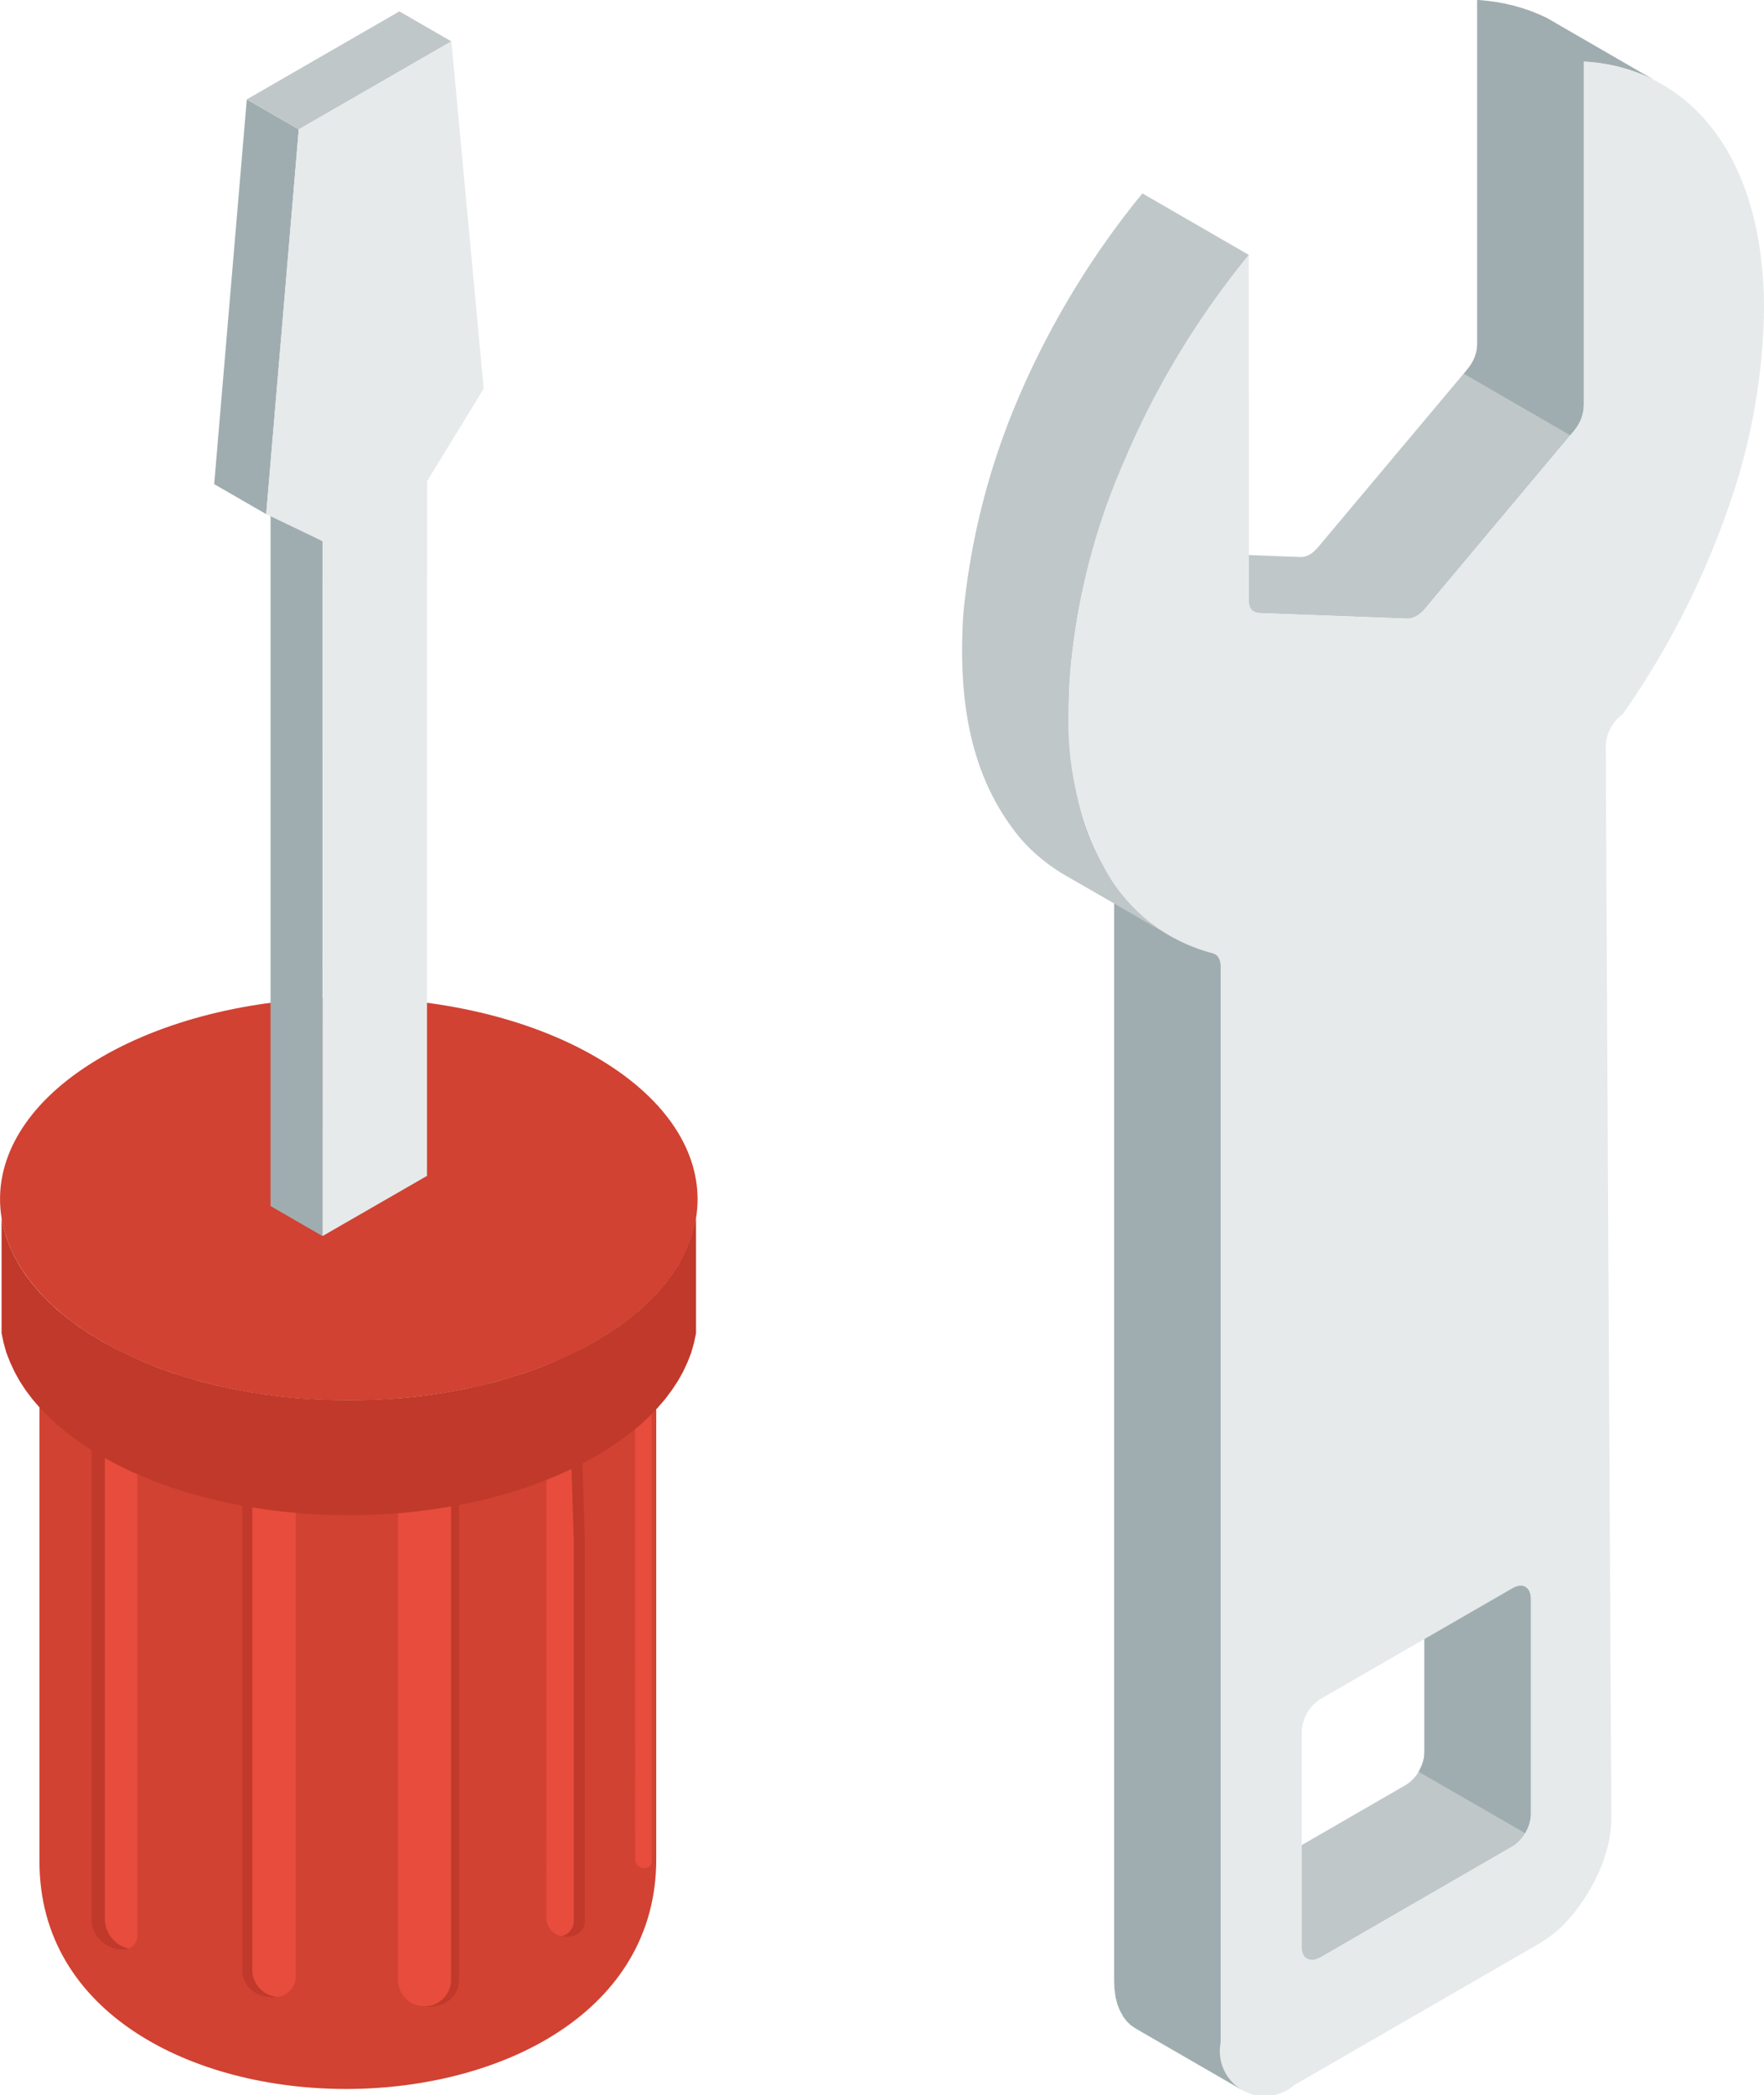 <?xml version="1.0" encoding="UTF-8"?>
<svg xmlns="http://www.w3.org/2000/svg" xmlns:xlink="http://www.w3.org/1999/xlink" id="aws_icon-service01" width="86.322" height="102.518" viewBox="0 0 86.322 102.518">
  <defs>
    <clipPath id="clip-path">
      <rect id="長方形_1136" data-name="長方形 1136" width="86.322" height="102.518" fill="none"></rect>
    </clipPath>
  </defs>
  <g id="グループ_2431" data-name="グループ 2431" clip-path="url(#clip-path)">
    <path id="パス_6321" data-name="パス 6321" d="M31.313,38.052v25.97c0,14.9-30.183,15.022-30.183.108V38.052l.085.417.12.42.154.41.191.4.227.407.258.4.292.393.333.384.366.379.4.364.432.361.47.352.5.338.537.325.571.308.586.29.6.275.624.249.637.227.653.212.663.195.683.164.685.154.706.126.7.113.718.091.719.068.724.053.724.027.73.012.724-.012.723-.027.724-.053.724-.068.713-.091.711-.113.7-.126.692-.154.677-.164.666-.195.651-.212.644-.227.617-.249.6-.275.586-.29.569-.308.533-.325.506-.338.472-.352.431-.361.4-.364.364-.379.326-.384.3-.393.258-.4.227-.407.191-.4.152-.41.12-.42Z" transform="translate(0.801 26.965)" fill="#d14232" fill-rule="evenodd"></path>
    <path id="パス_6322" data-name="パス 6322" d="M2.62,40.626l.258.181.538.323.572.308.584.292.3.138V65.9c0,1.268-2.252.738-2.252-.772Z" transform="translate(1.857 28.789)" fill="#c0392b" fill-rule="evenodd"></path>
    <path id="パス_6323" data-name="パス 6323" d="M3,40.872l.14.082.572.309.584.292.3.138v24.03a.652.652,0,0,1-.437.666A1.517,1.517,0,0,1,3,64.955Z" transform="translate(2.129 28.964)" fill="#e74c3c" fill-rule="evenodd"></path>
    <path id="パス_6324" data-name="パス 6324" d="M6.939,42.2c.12.021.239.046.359.065.207.041.419.08.624.12s.425.068.639.1.425.055.644.08l.352.021v24.2c0,1.521-2.618,1.336-2.618-.3Z" transform="translate(4.917 29.905)" fill="#c0392b" fill-rule="evenodd"></path>
    <path id="パス_6325" data-name="パス 6325" d="M7.223,42.256l.5.091c.214.036.425.068.639.1s.425.055.646.08l.35.021v24.2a1,1,0,0,1-.916,1.025,1.345,1.345,0,0,1-1.217-1.322Z" transform="translate(5.119 29.944)" fill="#e74c3c" fill-rule="evenodd"></path>
    <path id="パス_6326" data-name="パス 6326" d="M11.4,42.809l.453-.039.713-.092.709-.113.7-.126.412-.094V66.868c0,1.767-2.983,1.767-2.983,0Z" transform="translate(8.075 30.007)" fill="#c0392b" fill-rule="evenodd"></path>
    <path id="パス_6327" data-name="パス 6327" d="M15.646,41.411,16,41.19c.152-.08.311-.159.465-.246l.451-.258.42-.239q.1,3.14.2,6.278V65.316c0,1.107-1.9,1.049-1.9-.135Z" transform="translate(11.087 28.662)" fill="#c0392b" fill-rule="evenodd"></path>
    <path id="パス_6328" data-name="パス 6328" d="M15.646,41.281l.359-.22c.152-.08.311-.159.465-.246l.331-.185.193,5.965V65.187a.759.759,0,0,1-.617.764.9.9,0,0,1-.731-.9Z" transform="translate(11.087 28.792)" fill="#e74c3c" fill-rule="evenodd"></path>
    <path id="パス_6329" data-name="パス 6329" d="M18.189,40.141l.258-.4.227-.407.191-.4L19,38.572V63.766c0,.446-.808.434-.808-.138Z" transform="translate(12.889 27.334)" fill="#e74c3c" fill-rule="evenodd"></path>
    <path id="パス_6330" data-name="パス 6330" d="M11.4,42.773l.453-.039.713-.092.709-.113.7-.126L14,42.4V66.832a1.3,1.3,0,1,1-2.606,0Z" transform="translate(8.075 30.043)" fill="#e74c3c" fill-rule="evenodd"></path>
    <path id="パス_6331" data-name="パス 6331" d="M5,31.462c6.664-3.853,17.473-3.853,24.136,0s6.671,10.086,0,13.932S11.665,49.248,5,45.395-1.664,35.309,5,31.462" transform="translate(0 20.248)" fill="#d14232" fill-rule="evenodd"></path>
    <path id="パス_6332" data-name="パス 6332" d="M34.028,34.895v5.62l-.1.472-.133.472-.178.46-.214.463-.253.453-.294.446-.33.444-.372.432-.412.425-.446.412-.49.4-.525.393-.566.384-.612.366-.63.352-.665.326-.678.3-.7.282-.719.258-.73.238-.752.214-.764.193-.777.166-.791.145-.8.126-.8.1-.8.08-.817.058-.817.032-.817.014-.824-.014-.818-.032-.81-.058-.812-.08-.8-.1-.8-.12-.783-.152-.777-.166-.765-.193L9.1,48.3l-.738-.238-.716-.258-.7-.282-.68-.3L5.6,46.893l-.63-.352-.612-.366-.566-.384L3.267,45.4l-.492-.4-.446-.412-.41-.425-.372-.432-.333-.444-.292-.446L.67,42.38l-.214-.463-.179-.46-.132-.472-.1-.472v-5.62l.1.472.132.463.179.466.214.458.251.453.292.451.333.439.372.437.41.42.446.417.492.4.525.395.566.378.612.372.63.343.663.326.68.308.7.284.716.26.738.232.75.22.765.191.777.167.783.145.8.126.8.1.812.079.81.053.818.032.824.014.817-.014.817-.032.817-.053.8-.079.8-.1.8-.126.791-.145.777-.174.764-.185.752-.22.73-.232.719-.26.7-.284.678-.308.665-.326.63-.343.612-.372.566-.378.525-.395.49-.4.446-.417.412-.42.372-.437.33-.439.294-.444.253-.46.214-.458.178-.466.133-.463Z" transform="translate(0.032 24.728)" fill="#c0392b" fill-rule="evenodd"></path>
    <path id="パス_6333" data-name="パス 6333" d="M61.375,3.892,56.166.877,55.775.7l-.4-.159L54.963.4l-.417-.12-.434-.1L53.673.1,53.222.039,52.764,0V16.881l-.014.138-.019.154-.039.147-.055.159-.065.152-.08.145-.1.149-.106.138-7.3,8.7-.1.108-.1.1-.1.087-.113.072-.108.055-.106.039-.106.026-.108.007-7.221-.272-.12-.007-.106-.026-.094-.048,5.215,3.011.094.046.108.026L42.14,30l7.226.273.1-.009.108-.026.113-.039.106-.055.113-.072.108-.087.1-.091.1-.113,7.291-8.7.106-.14.094-.145.087-.152.065-.152.056-.154.038-.154.021-.152.005-.138.009-.007V3.009l.458.039.449.06.441.079.432.1.417.12.413.138.4.159Zm-11.2,81.887V75.223l-.017-.2-.055-.166-.087-.126-.106-.094,5.215,3.009.106.094.089.126.051.166.014.2V88.788l-.014.219-.051.227-.089.226-.106.22L55,89.885l-.159.186-.166.152-.179.126-9.415,5.442-.185.08-.166.039-.154-.007-.132-.053-4.229-2.438c0,2.271-.085,4.7.017,6.949l.058.378.085.347.128.313.15.279.183.239.2.2.232.161-5.206-3.011-.239-.159-.208-.2-.179-.239-.152-.279-.128-.311-.085-.347-.05-.378L35,96.94V44.213l-2.325-1.34a8.774,8.774,0,0,1-2.238-1.815C27.9,38.028,27.385,34.2,27.6,30.289l.029-.379a35.348,35.348,0,0,1,2.5-10.006l.159-.378a41.81,41.81,0,0,1,5.862-9.782l.231-.279,5.21,3.011-.226.279a42.548,42.548,0,0,0-3.914,5.8,40.517,40.517,0,0,0-3.568,8.6,31.436,31.436,0,0,0-1.035,5.758,22.02,22.02,0,0,0,.2,5.257A12.542,12.542,0,0,0,35.11,43.4l.812.969L39.963,46.7l.072.06.053.067.053.085.032.094.029.113.01.126V92.576l9.064-5.235.178-.126.174-.161.154-.178.132-.207.106-.22.087-.224L50.162,86ZM44.99,26.766h0l5.22,3.012Z" transform="translate(19.525)" fill="#bfc7c9" fill-rule="evenodd"></path>
    <path id="パス_6334" data-name="パス 6334" d="M10.291,50.108,7.749,48.64l0-34L10.3,16.111Z" transform="translate(5.491 10.377)" fill="#a0adb0" fill-rule="evenodd"></path>
    <path id="パス_6335" data-name="パス 6335" d="M8.68,23.142,6.134,21.674,7.73,2.846l2.544,1.468Z" transform="translate(4.347 2.017)" fill="#a0adb0" fill-rule="evenodd"></path>
    <path id="パス_6336" data-name="パス 6336" d="M9.611,6.1,7.069,4.632,14.535.326l2.542,1.468Z" transform="translate(5.009 0.231)" fill="#bfc7c9" fill-rule="evenodd"></path>
    <path id="パス_6337" data-name="パス 6337" d="M10.38,59.645l.007-34L7.624,24.319,9.218,5.491l7.467-4.306L18.267,18.18,15.5,22.7l-.007,13v21Z" transform="translate(5.403 0.84)" fill="#e6eaeb" fill-rule="evenodd"></path>
    <path id="パス_6338" data-name="パス 6338" d="M41.923,18.289l5.21,3.012.186-.22.1-.142.094-.145.087-.152.067-.152.053-.152.039-.155.019-.152.009-.138.007-.007V3.011l.458.039.451.058.441.08.431.1.417.12.413.138.4.159.386.188L45.976.876,45.592.7l-.4-.161L44.78.4l-.417-.12-.434-.1L43.492.1,43.039.041,42.581,0V16.883l-.014.138-.019.152-.039.147-.055.161-.065.152-.08.145-.1.152-.1.133Z" transform="translate(29.709 0)" fill="#a0adb0" fill-rule="evenodd"></path>
    <path id="パス_6339" data-name="パス 6339" d="M31.911,25.877V78.6l.021.413.051.378.087.347.126.311.154.28.179.239.207.2.239.159,5.208,3.011-.232-.161-.207-.2-.179-.239-.154-.279-.126-.313L37.2,82.4l-.06-.378-.014-.412V28.906l-.012-.126-.027-.113-.032-.092L37,28.488l-.051-.067-.073-.053-2.12-.844ZM52.023,71.368l.019-.026.106-.22.085-.226.055-.227.014-.217V59.894l-.014-.2-.055-.167-.085-.126-.106-.094L46.827,56.3l.106.094.085.126.055.166.019.2V67.441l-.019.219-.055.227-.085.226-.106.22-.022.026Z" transform="translate(22.613 18.338)" fill="#a0adb0" fill-rule="evenodd"></path>
    <path id="パス_6340" data-name="パス 6340" d="M56.9,36.981v-.027l-.007-1.7a2,2,0,0,1,.777-1.519l.06-.048a41.138,41.138,0,0,0,5.044-9.767,30.545,30.545,0,0,0,1.861-10.025c0-3.942-1-7.031-2.73-9.1a8.347,8.347,0,0,0-6.088-3.029V18.637l-.007.009a1.992,1.992,0,0,1-.472,1.188l-7.294,8.7a1.162,1.162,0,0,1-.842.49l-7.224-.273c-.326.027-.559-.21-.55-.644L39.42,11.229a41.53,41.53,0,0,0-6.084,10.059A31.952,31.952,0,0,0,30.6,33.538v.009a15.3,15.3,0,0,0,1.859,7.865,8.409,8.409,0,0,0,5.17,3.981c.239.038.4.251.417.6V98.7a2.2,2.2,0,0,0,3.607,2.079l11.894-6.869a5.971,5.971,0,0,0,1.4-1.1,8.96,8.96,0,0,0,1.17-1.6,8.228,8.228,0,0,0,.789-1.815,6.183,6.183,0,0,0,.26-1.753q-.141-25.332-.267-50.66M52.33,89.1l-9.415,5.442c-.5.285-.9.051-.9-.523V83.46a1.99,1.99,0,0,1,.9-1.56l9.415-5.433c.5-.285.9-.055.9.518V87.542a1.97,1.97,0,0,1-.9,1.56" transform="translate(21.688 1.248)" fill="#e6eaeb" fill-rule="evenodd"></path>
  </g>
</svg>
